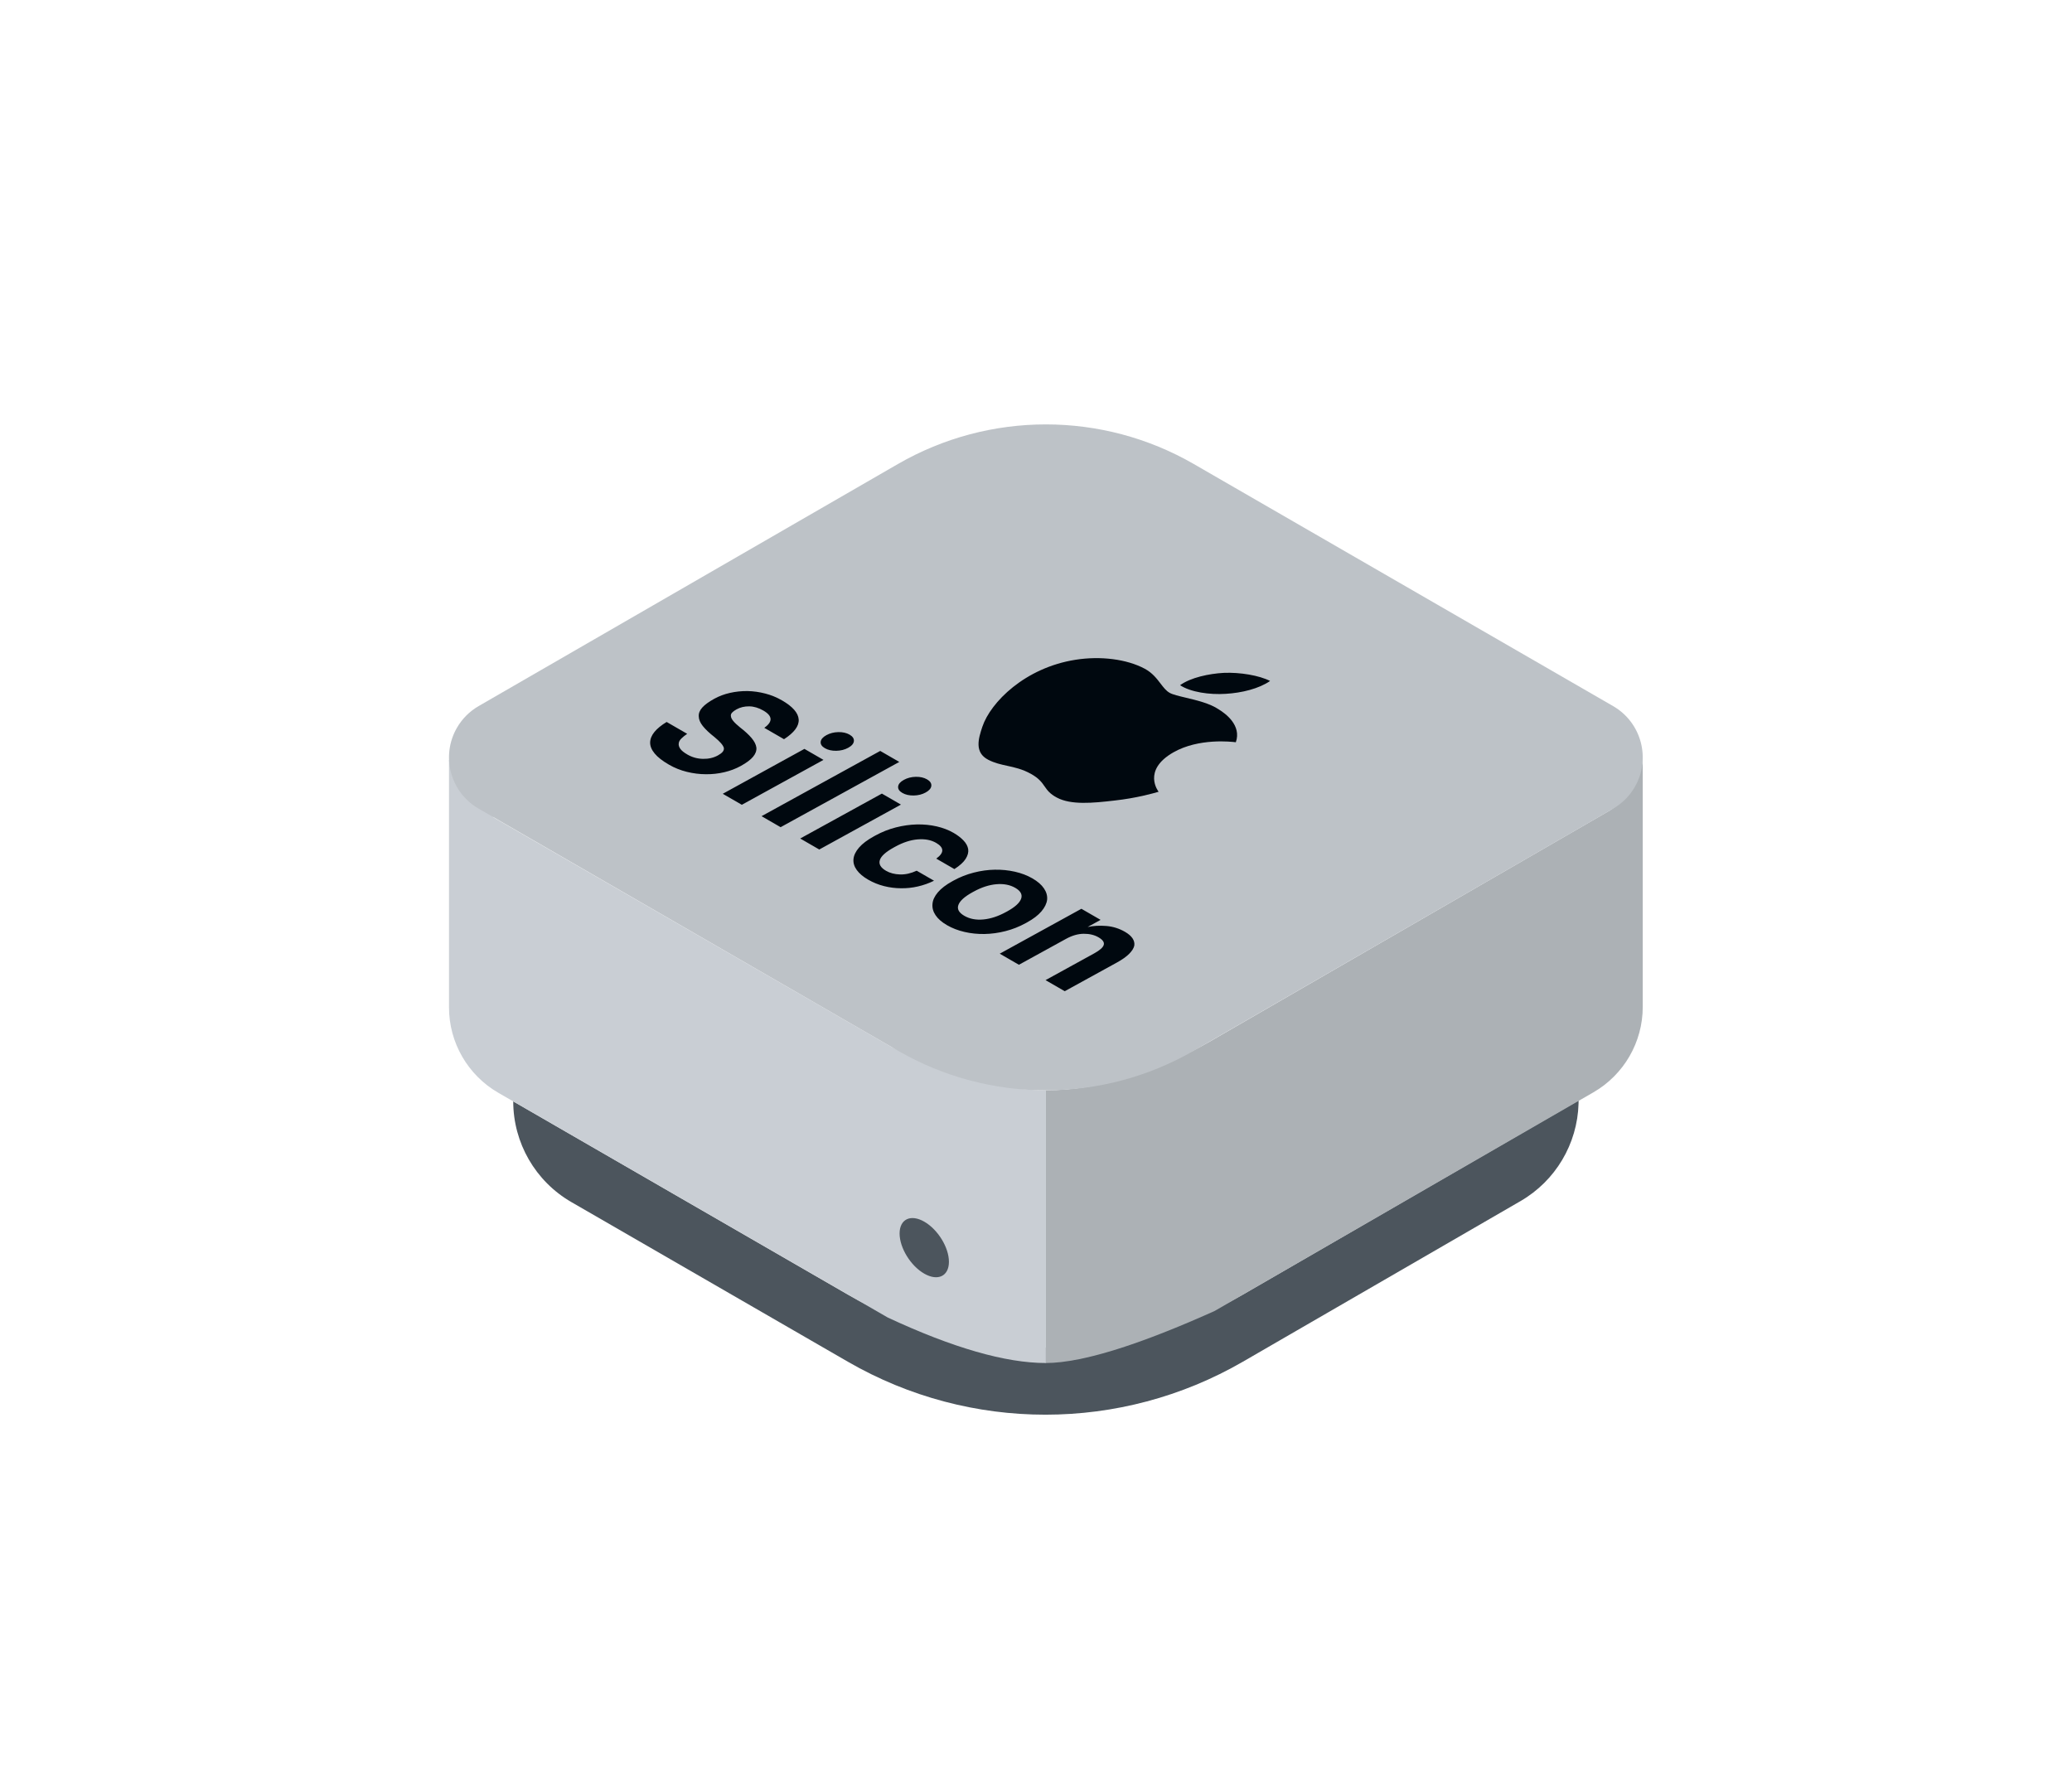 <?xml version="1.0" encoding="UTF-8"?>
<svg width="210px" height="180px" viewBox="0 0 210 180" version="1.1" xmlns="http://www.w3.org/2000/svg" xmlns:xlink="http://www.w3.org/1999/xlink">
    <title>icon-product-mac-mini-m2</title>
    <g id="Servers" stroke="none" stroke-width="1" fill="none" fill-rule="evenodd">
        <g id="Mac-Servers-NEW" transform="translate(-765, -1620)">
            <g id="Group-8" transform="translate(735, 1590)">
                <g id="icon-product-mac-mini-m2" transform="translate(30, 30)">
                    <rect id="Rectangle" x="0" y="0" width="210" height="180"></rect>
                    <g id="Group-2" transform="translate(45.507, 43.017)">
                        <path d="M40.44,88.208 L6.51,68.615 C6.51,72.826 8.756,76.718 12.403,78.824 L40.44,95.013 C52.828,102.166 68.093,102.16 80.474,94.996 L108.595,78.726 C112.144,76.673 114.366,72.928 114.481,68.845 L114.485,68.513 L80.474,88.191 C68.093,95.355 52.828,95.361 40.44,88.208 Z" id="Fill-58" fill="#4C555D"></path>
                        <path d="M115.986,67.701 L77.602,89.859 L76.547,90.328 L75.518,90.775 L74.515,91.2 L73.538,91.604 C73.378,91.669 73.218,91.734 73.06,91.797 L72.123,92.168 L71.212,92.517 L70.328,92.844 L69.47,93.149 L68.638,93.433 C68.501,93.478 68.366,93.523 68.232,93.566 L67.44,93.817 C66.401,94.137 65.432,94.399 64.534,94.602 L63.873,94.744 C62.578,95.006 61.441,95.136 60.462,95.136 L60.462,67.497 C66.19,67.497 72.042,65.467 77.125,62.546 L117.661,39.125 C119.301,38.061 120.727,36.158 120.987,34.006 L120.987,59.04 C120.987,62.613 119.08,65.914 115.986,67.701 Z" id="Fill-40" fill="#ACB1B5"></path>
                        <path d="M60.493,95.136 C56.404,95.136 51.062,93.6 44.469,90.526 L5.001,67.747 C1.906,65.96 0,62.659 0,59.086 L0,33.99 L4.535,39.851 L44.874,63.12 C50.908,66.038 56.114,67.497 60.493,67.497 L60.493,95.136 Z" id="Fill-38" fill="#C9CED4"></path>
                        <path d="M45.494,63.477 L3.001,38.944 C0.131,37.287 -0.852,33.617 0.805,30.748 C1.331,29.836 2.089,29.078 3.001,28.551 L45.492,4.019 C54.774,-1.34 66.21,-1.34 75.492,4.019 L117.986,28.553 C120.855,30.21 121.839,33.879 120.182,36.749 C119.655,37.661 118.898,38.419 117.986,38.945 L75.494,63.477 C66.212,68.836 54.776,68.836 45.494,63.477 Z" id="Fill-36" fill="#BDC2C7"></path>
                        <path d="M78.521,25.183 C77.036,25.264 75.165,25.656 74.095,26.434 C75.178,27.143 77.083,27.415 78.717,27.309 C80.351,27.215 82.105,26.782 83.218,26.004 C82.122,25.443 80.176,25.112 78.521,25.183 Z M61.599,37.82 C63.031,38.592 65.249,38.382 67.447,38.124 C69.678,37.881 71.412,37.38 71.83,37.26 C71.879,37.246 71.91,37.237 71.921,37.234 C71.901,37.211 70.221,35.071 73.414,33.242 C76.002,31.765 79.346,32.167 79.718,32.212 C79.731,32.213 79.74,32.214 79.746,32.215 C80.351,30.498 78.681,29.295 78.029,28.896 C77.133,28.281 75.772,27.958 74.664,27.696 C73.963,27.53 73.364,27.388 73.046,27.211 C72.684,27.01 72.417,26.66 72.117,26.268 C71.728,25.759 71.285,25.179 70.512,24.763 C68.701,23.791 66.034,23.454 63.495,23.856 C58.375,24.661 54.895,28.158 54.058,30.641 C53.65,31.858 53.229,33.26 54.662,33.997 C55.308,34.328 55.938,34.466 56.589,34.607 C57.339,34.771 58.118,34.94 58.98,35.42 C59.795,35.873 60.085,36.288 60.364,36.688 C60.633,37.073 60.892,37.444 61.599,37.82 Z" id="Combined-Shape" fill="#00080F"></path>
                        <path d="M22.121,47.062 C21.357,47.062 20.747,46.977 20.293,46.807 C19.838,46.637 19.521,46.392 19.342,46.073 C19.164,45.754 19.111,45.373 19.182,44.93 C19.254,44.487 19.443,43.987 19.749,43.431 L22.151,43.431 C22.032,43.678 21.942,43.913 21.88,44.134 C21.818,44.356 21.823,44.544 21.895,44.698 C21.96,44.863 22.095,44.994 22.299,45.092 C22.503,45.19 22.812,45.239 23.225,45.239 C23.783,45.239 24.31,45.102 24.806,44.829 C25.301,44.556 25.68,44.204 25.942,43.771 C26.073,43.555 26.152,43.369 26.178,43.215 C26.205,43.06 26.175,42.927 26.088,42.813 C25.985,42.71 25.823,42.62 25.601,42.543 C25.38,42.466 25.086,42.396 24.72,42.334 C24.064,42.242 23.533,42.115 23.129,41.956 C22.725,41.796 22.444,41.582 22.285,41.315 C22.111,41.057 22.064,40.738 22.145,40.357 C22.226,39.976 22.429,39.517 22.753,38.982 C23.04,38.508 23.4,38.07 23.835,37.668 C24.269,37.267 24.752,36.917 25.284,36.618 C25.81,36.329 26.371,36.103 26.966,35.938 C27.562,35.773 28.164,35.691 28.774,35.691 C30.024,35.691 30.836,35.966 31.209,36.517 C31.583,37.068 31.488,37.895 30.924,38.997 L28.616,38.997 C28.843,38.503 28.875,38.135 28.711,37.892 C28.548,37.65 28.198,37.529 27.661,37.529 C27.103,37.529 26.617,37.645 26.203,37.877 C25.789,38.109 25.47,38.41 25.245,38.781 C25.127,38.977 25.051,39.149 25.017,39.298 C24.983,39.448 25.013,39.574 25.105,39.677 C25.181,39.79 25.329,39.888 25.547,39.97 C25.766,40.053 26.068,40.125 26.455,40.187 C27.076,40.269 27.595,40.385 28.01,40.534 C28.426,40.684 28.73,40.882 28.921,41.129 C29.106,41.387 29.165,41.711 29.098,42.103 C29.032,42.494 28.827,42.973 28.484,43.539 C28.185,44.034 27.808,44.495 27.353,44.922 C26.898,45.35 26.396,45.718 25.847,46.027 C25.292,46.346 24.695,46.598 24.056,46.784 C23.417,46.969 22.772,47.062 22.121,47.062 Z M34.97,37.715 C34.609,37.715 34.377,37.599 34.274,37.367 C34.172,37.135 34.227,36.844 34.439,36.494 C34.651,36.144 34.948,35.853 35.331,35.621 C35.714,35.39 36.087,35.274 36.448,35.274 C36.81,35.274 37.044,35.39 37.152,35.621 C37.259,35.853 37.207,36.144 36.995,36.494 C36.783,36.844 36.483,37.135 36.095,37.367 C35.706,37.599 35.332,37.715 34.97,37.715 Z M33.206,38.812 L35.437,38.812 L30.545,46.892 L28.314,46.892 L33.206,38.812 Z M39.963,35.15 L42.194,35.15 L35.085,46.892 L32.853,46.892 L39.963,35.15 Z M44.034,37.715 C43.673,37.715 43.441,37.599 43.338,37.367 C43.236,37.135 43.291,36.844 43.503,36.494 C43.715,36.144 44.012,35.853 44.395,35.621 C44.778,35.39 45.151,35.274 45.512,35.274 C45.874,35.274 46.108,35.39 46.216,35.621 C46.323,35.853 46.271,36.144 46.059,36.494 C45.847,36.844 45.547,37.135 45.159,37.367 C44.771,37.599 44.396,37.715 44.034,37.715 Z M42.27,38.812 L44.501,38.812 L39.609,46.892 L37.378,46.892 L42.27,38.812 Z M45.425,47.062 C44.836,47.062 44.341,46.972 43.938,46.792 C43.536,46.611 43.255,46.346 43.095,45.996 C42.936,45.646 42.904,45.216 43.001,44.706 C43.098,44.196 43.346,43.611 43.745,42.952 L43.82,42.829 C44.213,42.18 44.675,41.595 45.207,41.075 C45.739,40.555 46.308,40.11 46.915,39.739 C47.515,39.378 48.126,39.103 48.748,38.912 C49.369,38.722 49.969,38.626 50.548,38.626 C51.012,38.626 51.432,38.68 51.805,38.789 C52.179,38.897 52.466,39.074 52.668,39.322 C52.859,39.569 52.947,39.893 52.931,40.295 C52.915,40.697 52.758,41.186 52.46,41.763 L50.338,41.763 C50.546,41.299 50.582,40.954 50.445,40.727 C50.309,40.501 50.003,40.388 49.528,40.388 C48.939,40.388 48.343,40.596 47.739,41.013 C47.135,41.43 46.599,42.025 46.132,42.798 L46.057,42.921 C45.564,43.735 45.366,44.348 45.463,44.76 C45.559,45.172 45.923,45.378 46.553,45.378 C47.007,45.378 47.475,45.249 47.957,44.992 C48.438,44.734 48.863,44.343 49.233,43.817 L51.263,43.817 C50.939,44.302 50.564,44.742 50.138,45.138 C49.712,45.535 49.249,45.872 48.75,46.15 C48.245,46.439 47.712,46.663 47.15,46.822 C46.589,46.982 46.014,47.062 45.425,47.062 Z M55.704,45.362 C56.334,45.362 56.953,45.146 57.561,44.714 C58.169,44.281 58.707,43.678 59.174,42.906 L59.24,42.798 C59.708,42.025 59.901,41.42 59.82,40.982 C59.739,40.545 59.383,40.326 58.753,40.326 C58.133,40.326 57.519,40.54 56.909,40.967 C56.299,41.394 55.76,41.994 55.292,42.767 L55.217,42.89 C54.75,43.663 54.554,44.268 54.629,44.706 C54.705,45.144 55.063,45.362 55.704,45.362 Z M54.659,47.062 C54.05,47.062 53.546,46.964 53.148,46.768 C52.75,46.573 52.469,46.295 52.305,45.934 C52.135,45.584 52.096,45.154 52.188,44.644 C52.28,44.134 52.516,43.565 52.896,42.937 L52.971,42.813 C53.351,42.185 53.807,41.611 54.339,41.091 C54.871,40.57 55.437,40.13 56.038,39.77 C56.638,39.409 57.26,39.128 57.903,38.928 C58.546,38.727 59.173,38.626 59.782,38.626 C60.392,38.626 60.898,38.724 61.301,38.92 C61.704,39.116 61.988,39.394 62.152,39.754 C62.305,40.115 62.336,40.55 62.244,41.06 C62.153,41.57 61.917,42.139 61.536,42.767 L61.461,42.89 C61.075,43.529 60.617,44.106 60.088,44.621 C59.56,45.136 58.995,45.574 58.395,45.934 C57.794,46.295 57.174,46.573 56.534,46.768 C55.894,46.964 55.269,47.062 54.659,47.062 Z M65.62,38.812 L67.866,38.812 L67.09,40.094 C67.54,39.692 68.069,39.347 68.677,39.059 C69.286,38.771 69.931,38.626 70.613,38.626 C71.016,38.626 71.345,38.688 71.601,38.812 C71.856,38.935 72.033,39.121 72.131,39.368 C72.213,39.625 72.201,39.952 72.095,40.349 C71.989,40.746 71.774,41.212 71.45,41.747 L68.335,46.892 L66.089,46.892 L69.007,42.072 C69.344,41.515 69.478,41.106 69.41,40.843 C69.342,40.581 69.06,40.449 68.564,40.449 C68.078,40.449 67.587,40.596 67.089,40.89 C66.591,41.183 66.161,41.629 65.799,42.226 L62.974,46.892 L60.728,46.892 L65.62,38.812 Z" id="Combined-Shape" fill="#00080F" fill-rule="nonzero" transform="translate(45.668, 41.106) rotate(30) translate(-45.668, -41.106)"></path>
                        <path d="M48.168,86.078 C49.549,86.87 50.668,86.332 50.668,84.877 C50.668,83.422 49.549,81.601 48.168,80.809 C46.787,80.017 45.668,80.554 45.668,82.009 C45.668,83.464 46.787,85.286 48.168,86.078 Z" id="Oval" fill="#4C555D"></path>
                    </g>
                </g>
            </g>
        </g>
    </g>
</svg>